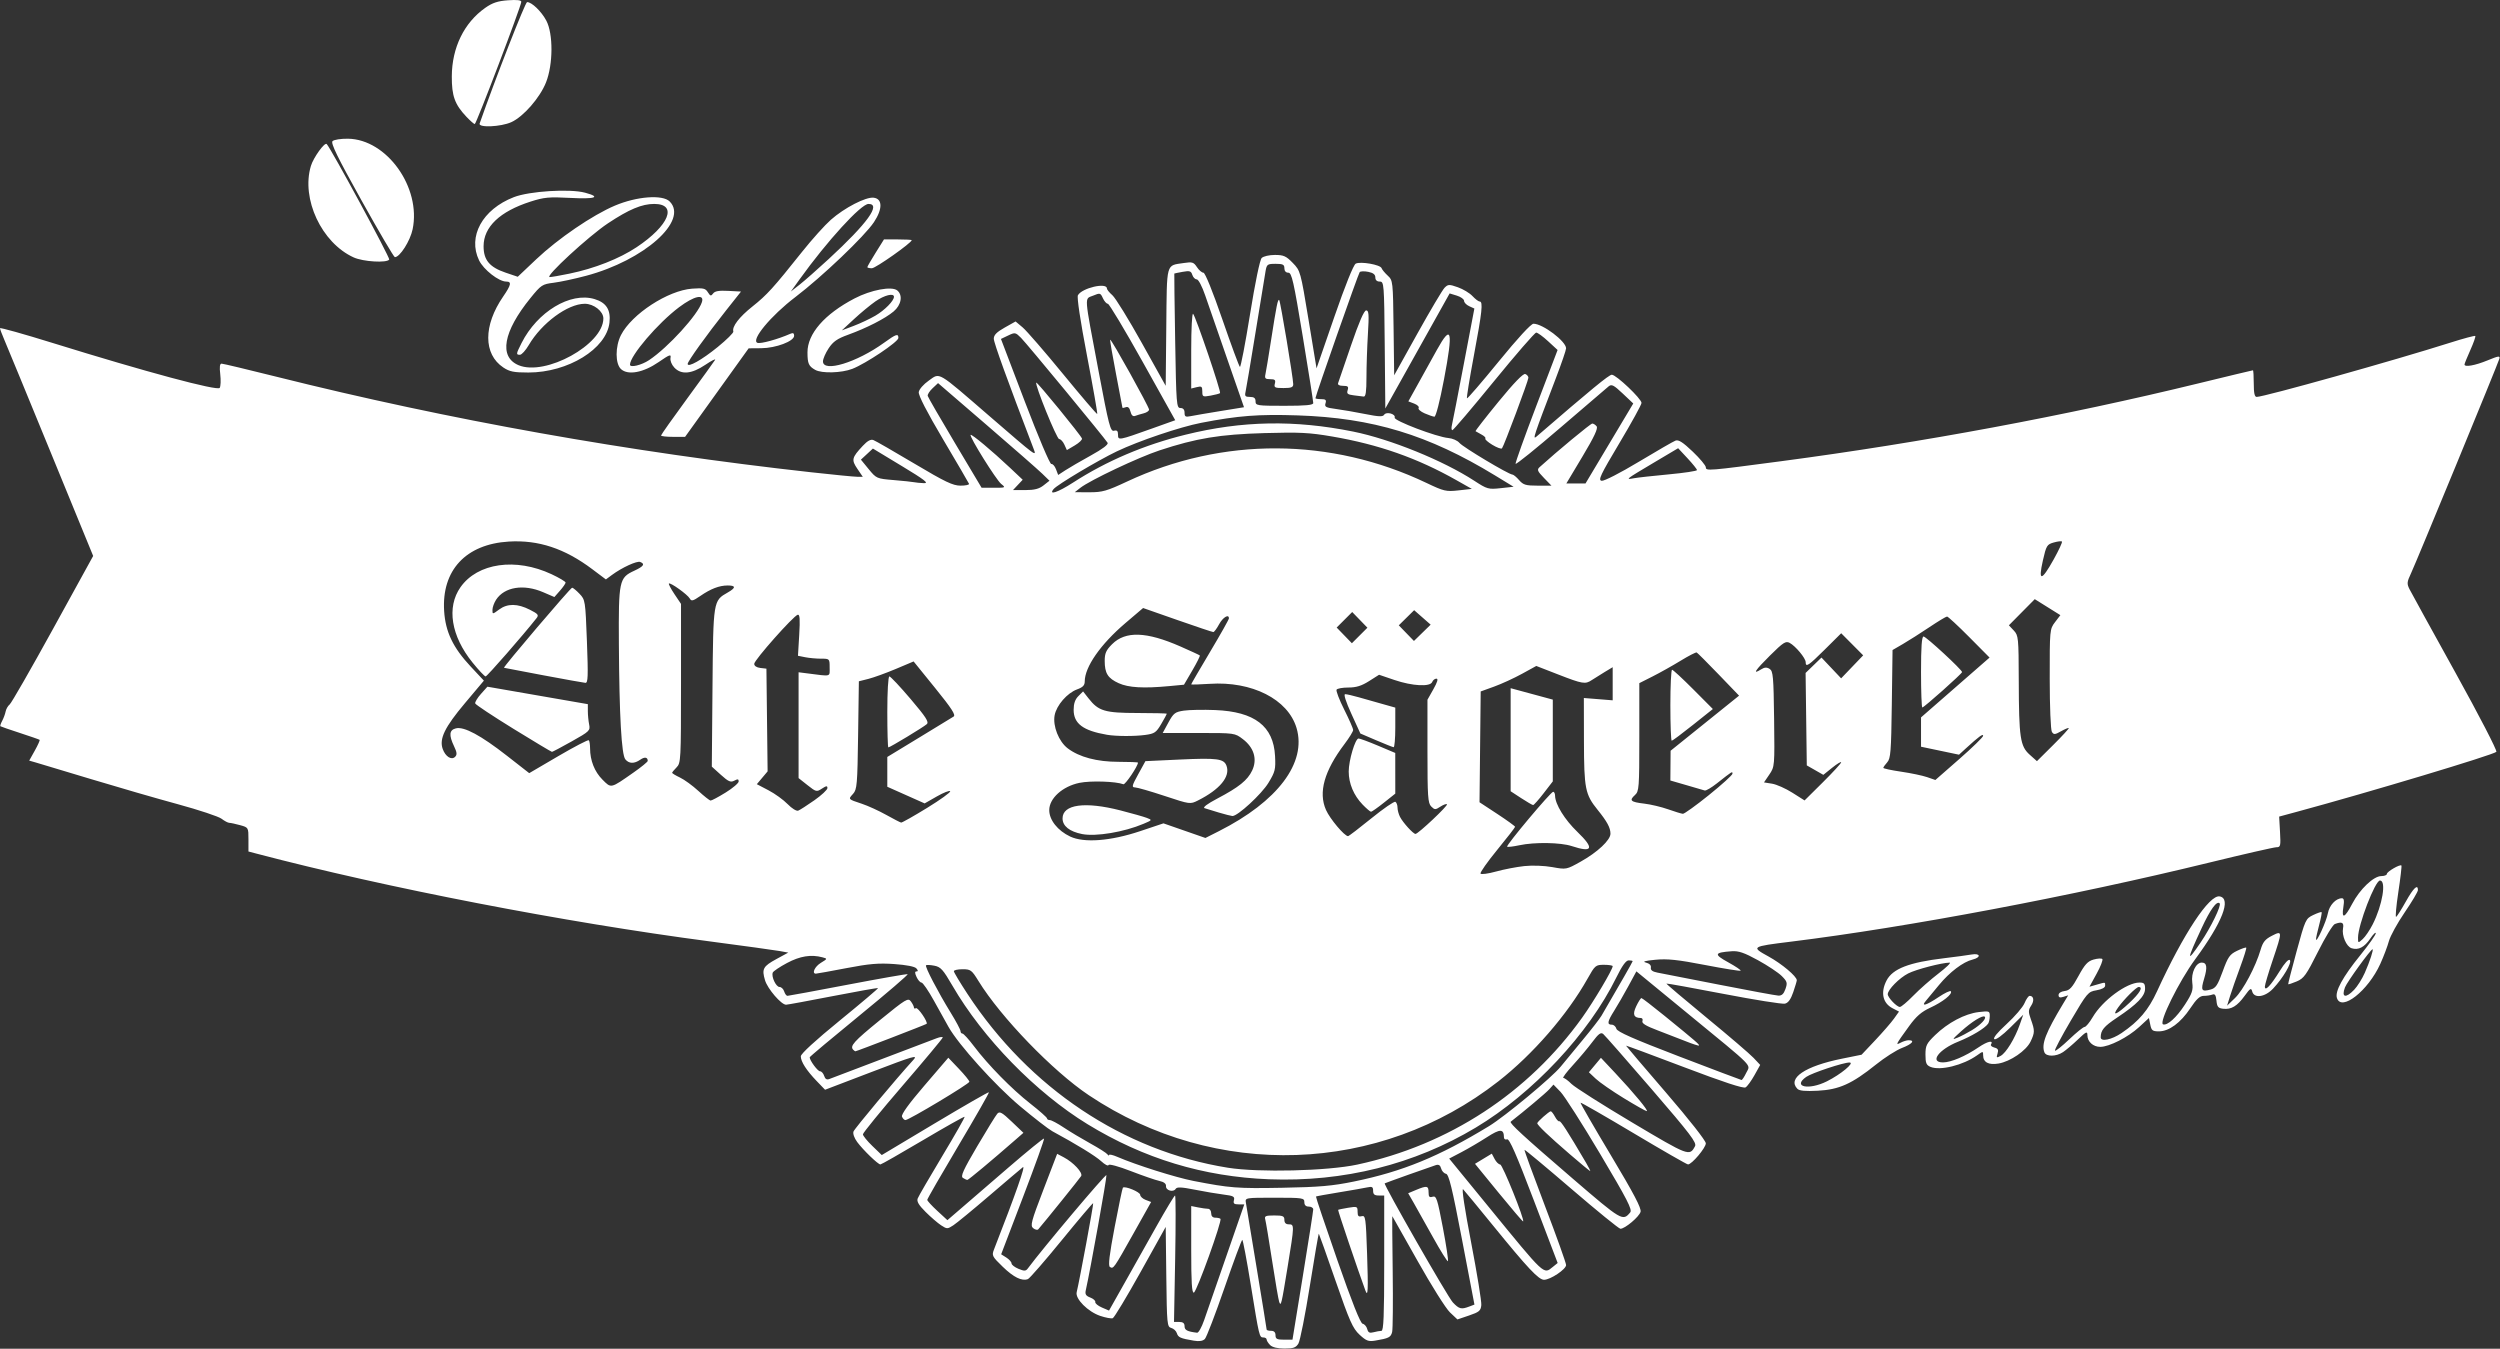 <?xml version="1.0" encoding="UTF-8" standalone="no"?><!DOCTYPE svg PUBLIC "-//W3C//DTD SVG 1.1//EN" "http://www.w3.org/Graphics/SVG/1.1/DTD/svg11.dtd"><svg width="100%" height="100%" viewBox="0 0 4508 2432" version="1.1" xmlns="http://www.w3.org/2000/svg" xmlns:xlink="http://www.w3.org/1999/xlink" xml:space="preserve" xmlns:serif="http://www.serif.com/" style="fill-rule:evenodd;clip-rule:evenodd;stroke-linejoin:round;stroke-miterlimit:2;"><rect x="0" y="0" width="4508" height="2432" fill="#333333" stroke="none"/><path id="path21" d="M2290.29,2425.44c-3.457,-3.458 -6.286,-7.958 -6.286,-10c0,-2.043 -2.578,-3.715 -5.73,-3.715c-7.466,0 -7.546,-0.334 -22.892,-95c-7.222,-44.55 -14.111,-81 -15.309,-81c-1.199,0 -15.655,38.977 -32.124,86.616c-16.47,47.639 -32.372,89.087 -35.338,92.108c-3.646,3.713 -10.124,4.696 -20,3.034c-24.072,-4.048 -28.09,-5.829 -30.535,-13.531c-1.285,-4.049 -5.843,-8.28 -10.128,-9.4c-7.39,-1.933 -7.847,-6.682 -8.867,-92.101l-1.077,-90.063l-45.343,81.373c-24.939,44.755 -47.505,82.201 -50.147,83.215c-2.641,1.013 -12.829,-0.871 -22.639,-4.186c-22.183,-7.499 -45.286,-30.726 -42.425,-42.653c5.467,-22.786 30.803,-159.497 29.753,-160.546c-0.663,-0.663 -26.16,29.382 -56.659,66.765c-30.5,37.385 -57.953,68.93 -61.006,70.102c-10.851,4.163 -25.674,-3.115 -45.535,-22.358c-18.953,-18.365 -19.87,-20.176 -15.671,-30.941c39.339,-100.844 57.543,-152.699 52.125,-148.478c-3.549,2.764 -30.753,25.863 -60.453,51.331c-29.7,25.468 -58.95,49.529 -65,53.469c-10.574,6.887 -11.426,6.886 -22,-0.016c-6.05,-3.949 -18.648,-14.813 -27.997,-24.141c-12.491,-12.464 -16.26,-18.9 -14.217,-24.279c1.53,-4.025 21.51,-38.487 44.401,-76.582c22.891,-38.094 40.976,-69.907 40.189,-70.694c-0.788,-0.788 -34.611,18.231 -75.163,42.263c-40.553,24.031 -75.062,43.693 -76.688,43.693c-4.286,0 -31.205,-26.012 -41.851,-40.442c-5.291,-7.172 -8.08,-15.126 -6.647,-18.957c2.104,-5.625 78.044,-96.467 108.028,-129.227c8.686,-9.49 0.689,-7.175 -74.8,21.653l-84.525,32.279l-15.064,-15.653c-18.506,-19.231 -28.666,-35.047 -28.666,-44.625c0,-4.556 26.138,-28.573 70.254,-64.554c38.64,-31.515 69.69,-57.828 69,-58.473c-0.689,-0.646 -37.254,5.827 -81.254,14.385c-44,8.557 -82.07,15.571 -84.6,15.587c-8.605,0.045 -33.266,-28.599 -37.885,-44.014c-6.17,-20.594 -3.672,-25.201 20.913,-38.557l20.988,-11.402l-15.708,-2.857c-8.639,-1.572 -65.208,-9.375 -125.708,-17.341c-263.165,-34.649 -582.13,-96.398 -817,-158.164l-15,-3.945l-0,-21.658c-0,-21.62 -0.032,-21.665 -15,-25.823c-8.25,-2.292 -17.007,-4.176 -19.461,-4.189c-2.453,-0.012 -8.753,-3.327 -14,-7.367c-5.246,-4.04 -40.782,-15.855 -78.967,-26.256c-38.186,-10.401 -108.386,-30.701 -156,-45.11c-47.615,-14.41 -92.271,-27.838 -99.237,-29.84l-12.665,-3.64l10.123,-18.113c5.568,-9.962 9.467,-18.674 8.665,-19.36c-0.801,-0.686 -16.758,-6.237 -35.458,-12.336c-18.7,-6.099 -34.596,-11.589 -35.324,-12.201c-0.729,-0.613 0.748,-4.985 3.28,-9.716c2.532,-4.731 5.314,-12.29 6.182,-16.798c0.867,-4.507 4.155,-10.24 7.305,-12.74c3.15,-2.5 38.314,-63.773 78.143,-136.164l72.416,-131.618l-76.421,-186.382c-42.031,-102.509 -79.832,-194.26 -84.001,-203.889c-4.169,-9.63 -7.58,-18.8 -7.58,-20.379c0,-1.579 42.75,10.399 95,26.617c168.262,52.226 297.479,86.968 301.181,80.977c1.791,-2.898 2.233,-13.918 0.981,-24.488c-1.575,-13.305 -0.836,-19.219 2.405,-19.219c2.574,0 47.374,10.685 99.557,23.743c310.309,77.655 635.08,135.665 963.827,172.159c40.122,4.454 77.418,8.098 82.879,8.098l9.93,0l-9.792,-14.428c-10.978,-16.177 -10.052,-20.071 9.836,-41.361c8.51,-9.111 14.321,-12.254 19.2,-10.388c3.848,1.473 37.053,20.564 73.789,42.427c55.714,33.157 69.536,39.75 83.334,39.75c9.097,0 15.94,-1.512 15.207,-3.359c-0.733,-1.848 -21.716,-37.79 -46.628,-79.871c-29.429,-49.709 -44.842,-79.651 -44,-85.474c0.734,-5.086 8.551,-14.052 18.075,-20.733c20.787,-14.58 13.412,-18.91 110.126,64.654c85.447,73.829 84.582,73.192 78.771,58.012c-47.262,-123.469 -71.677,-190.996 -71.673,-198.242c0.003,-6.596 5.23,-11.922 19.651,-20.022l19.648,-11.035l12.734,10.715c7.004,5.894 39.818,43.752 72.92,84.131c33.102,40.378 60.819,72.782 61.593,72.008c0.774,-0.774 -7.503,-47.92 -18.394,-104.769c-12.194,-63.655 -18.506,-105.674 -16.43,-109.383c7.356,-13.145 52.274,-23.575 52.274,-12.139c-0,1.958 4.454,7.433 9.897,12.166c5.444,4.733 29.294,43.411 53,85.951l43.103,77.345l1.066,-105.872c1.192,-118.526 -1.003,-110.553 31.823,-115.564c15.046,-2.296 17.605,-1.484 23.46,7.452c3.614,5.516 8.867,10.029 11.673,10.029c3.055,0 16.745,33.759 34.114,84.118c15.956,46.265 30.216,84.864 31.69,85.774c1.472,0.91 9.667,-41.666 18.208,-94.614c9.262,-57.415 17.751,-98.491 21.034,-101.774c3.069,-3.069 13.605,-5.504 23.814,-5.504c15.755,0 20.256,2.003 32.247,14.35c13.809,14.219 14.068,15.152 28.404,102.248l14.467,87.897l32,-92.585c19.612,-56.74 34.57,-93.982 38.638,-96.194c8.295,-4.511 44.54,1.818 46.65,8.146c0.837,2.51 5.802,8.534 11.034,13.386c9.373,8.691 9.53,10.081 10.596,94.29l1.083,85.469l42,-75.465c23.1,-41.505 45.091,-78.572 48.869,-82.372c6.304,-6.34 8.275,-6.413 24,-0.882c9.422,3.313 21.253,10.454 26.292,15.868c5.04,5.415 10.89,9.844 13.001,9.844c6.402,0 4.465,18.127 -10.384,97.179c-7.822,41.642 -13.463,76.47 -12.536,77.397c0.927,0.927 26.676,-28.953 57.221,-66.399c34.295,-42.043 58.29,-68.101 62.735,-68.13c16.595,-0.106 58.813,31.745 58.793,44.357c-0.004,3.078 -8.263,27.196 -18.351,53.596c-40.726,106.578 -42.525,112.02 -34.832,105.378c98.601,-85.134 130.561,-111.378 135.632,-111.378c7.861,0 53.56,43.377 53.56,50.839c-0,3.091 -17.924,35.667 -39.831,72.391c-34.5,57.833 -38.788,66.941 -32.036,68.044c4.425,0.722 33.326,-14.076 66.831,-34.221c32.47,-19.521 62.323,-36.741 66.341,-38.265c5.45,-2.067 13.324,2.969 31,19.829c13.032,12.431 23.695,25.204 23.695,28.385c-0,6.747 4.2,6.404 136.219,-11.116c255.003,-33.84 512.365,-81.835 751.289,-140.105c53.629,-13.079 98.179,-23.781 99,-23.781c0.821,0 1.492,10.8 1.492,24c-0,17.1 1.504,24 5.231,24c13.452,0 248.521,-65.852 348.633,-97.665c24.126,-7.667 44.638,-13.166 45.584,-12.22c0.945,0.945 -3.044,12.331 -8.865,25.302c-5.821,12.971 -10.583,24.708 -10.583,26.083c-0,5.267 18.942,1.923 41.391,-7.307c20.211,-8.31 23.129,-8.705 21.46,-2.905c-2.817,9.791 -149.459,365.839 -159.275,386.722c-7.454,15.857 -7.731,18.839 -2.676,28.838c3.1,6.134 40.374,73.855 82.829,150.492c42.561,76.826 75.64,140.825 73.732,142.651c-5.971,5.715 -228.356,72.562 -359.57,108.084l-32.109,8.692l1.56,27.617c1.434,25.364 0.916,27.616 -6.343,27.616c-4.347,0 -59,12.492 -121.451,27.759c-247.954,60.618 -542.648,116.326 -753.548,142.45c-72.481,8.978 -72.909,9.259 -40.903,26.852c23.855,13.112 50.903,35.865 50.903,42.82c-0,1.481 -2.872,11.124 -6.383,21.426c-4.409,12.94 -9.048,19.362 -15,20.768c-4.739,1.119 -54.517,-6.802 -110.617,-17.603c-56.1,-10.801 -102.493,-19.183 -103.096,-18.627c-0.603,0.557 31.798,28.055 72,61.107c40.203,33.052 78.496,65.833 85.096,72.847l12,12.751l-10.304,18.481c-5.667,10.164 -12.867,20.074 -16,22.022c-3.866,2.404 -39.425,-9.266 -110.696,-36.329c-57.75,-21.929 -105,-39.445 -105,-38.924c-0,0.52 32.4,38.56 72,84.533c42.015,48.776 71.985,86.934 71.965,91.626c-0.032,8.103 -25.324,38.041 -32.133,38.041c-2.015,0 -46.157,-25.345 -98.092,-56.323c-51.935,-30.977 -94.997,-55.727 -95.693,-55c-0.695,0.727 23.907,43.361 54.673,94.74c41.444,69.212 55.327,95.64 53.581,102c-2.463,8.971 -28.134,30.583 -36.327,30.583c-2.606,0 -42.322,-32.295 -88.257,-71.766c-45.935,-39.471 -84.061,-71.224 -84.724,-70.561c-0.662,0.664 15.942,46.212 36.901,101.221c20.958,55.008 38.106,102.937 38.106,106.51c-0,7.647 -28.329,26.596 -39.76,26.596c-9.761,0 -29.324,-20.809 -92.131,-98c-26.851,-33 -51.056,-62.332 -53.789,-65.182c-2.987,-3.114 2.784,35.196 14.459,96c10.687,55.65 18.933,106.422 18.325,112.826c-0.964,10.163 -3.773,12.548 -22.085,18.75l-20.98,7.106l-13.493,-12.75c-7.42,-7.012 -33.682,-48.75 -58.358,-92.75c-24.676,-44 -45.163,-80.303 -45.527,-80.673c-0.363,-0.37 -0.075,44.397 0.652,99.483c0.722,55.085 0.267,104.318 -1.01,109.406c-2.386,9.508 -6.054,11.368 -30.49,15.464c-12.173,2.04 -16.186,0.527 -28.264,-10.651c-12.213,-11.304 -17.934,-24.151 -43.206,-97.029c-16.021,-46.2 -29.609,-84.507 -30.196,-85.126c-0.586,-0.62 -7.88,41.681 -16.208,94c-8.329,52.319 -17.613,99.176 -20.633,104.126c-4.493,7.364 -9.057,9 -25.113,9c-12.505,0 -21.902,-2.28 -25.908,-6.286l-0.001,-0Zm59.042,-124.715c10.302,-63.25 18.718,-117.25 18.702,-120c-0.016,-2.75 -3.63,-5 -8.03,-5c-5.333,0 -8,-2.666 -8,-8c0,-7.601 -2.666,-8 -53.445,-8c-53.195,0 -53.438,0.046 -51.969,9c0.812,4.95 9.562,57.931 19.445,117.736c9.883,59.804 17.969,109.754 17.969,111c0,1.246 3.6,2.264 8,2.264c5.334,0 8,2.667 8,8c0,6.606 2.667,8 15.299,8l15.298,0l18.731,-115Zm-42.667,47c-1.249,-3.3 -6.978,-36.6 -12.731,-74c-5.753,-37.4 -11.362,-71.15 -12.464,-75c-1.7,-5.937 0.768,-7 16.265,-7c15.603,0 18.269,1.167 18.269,8c0,5.334 2.667,8 8,8c10.186,0 10.157,1.039 -2.079,76.139c-11.247,69.033 -12.043,72.362 -15.26,63.861Zm-135.429,33c4.382,-12.65 22.482,-64.85 40.224,-116l32.256,-93l-10.322,0c-8.148,0 -9.907,-1.59 -8.348,-7.55c1.689,-6.46 -0.986,-7.919 -18.534,-10.107c-11.279,-1.406 -34.698,-5.377 -52.042,-8.822c-24.115,-4.791 -32.226,-5.144 -34.479,-1.5c-4.232,6.849 -18.084,2.913 -17.466,-4.962c0.343,-4.377 -3.741,-7.555 -12,-9.338c-6.886,-1.488 -29.996,-9.458 -51.354,-17.712c-22.436,-8.672 -39.412,-13.272 -40.205,-10.895c-0.754,2.263 -6.679,-0.801 -13.166,-6.809c-10.202,-9.446 -45.242,-30.956 -88.195,-54.138c-6.819,-3.681 -32.956,-23.922 -58.082,-44.98c-44.815,-37.561 -110.959,-110.867 -129.108,-143.091c-4.626,-8.213 -16.511,-29.569 -26.411,-47.458c-9.9,-17.889 -19.961,-32.551 -22.358,-32.582c-2.396,-0.032 -6.408,-4.556 -8.914,-10.056c-3.274,-7.186 -3.317,-10 -0.153,-10c3.167,-0 3.145,-1.517 -0.075,-5.401c-2.799,-3.372 -17.731,-6.341 -39.757,-7.904c-28.506,-2.024 -45.168,-0.603 -86.838,7.4c-28.36,5.448 -52.99,9.905 -54.733,9.905c-7.915,-0 -1.977,-12.843 9.034,-19.539c12.009,-7.304 12.057,-7.461 3,-9.887c-20.67,-5.536 -40.436,-2.386 -64.07,10.21c-13.193,7.032 -24.768,14.822 -25.724,17.311c-2.829,7.374 5.913,25.905 12.222,25.905c3.206,-0 6.972,3.6 8.368,8c1.397,4.4 4.044,8 5.883,8c1.839,-0 50.667,-9.034 108.507,-20.075c57.84,-11.041 106.55,-19.591 108.245,-19c1.695,0.591 -37.355,34.121 -86.777,74.51c-49.422,40.39 -89.858,74.312 -89.858,75.383c0,5.66 14.414,25.182 18.593,25.182c2.678,-0 6.052,3.73 7.499,8.289c1.81,5.701 4.704,7.481 9.27,5.701c3.651,-1.424 46.238,-17.604 94.638,-35.957c48.4,-18.353 92.95,-35.274 99,-37.602c6.05,-2.328 10.963,-2.928 10.917,-1.332c-0.045,1.596 -32.446,40.471 -72,86.391c-39.554,45.919 -71.917,85.595 -71.917,88.167c0,2.573 7.65,12.048 17,21.057l17,16.379l95.87,-57.344c52.728,-31.539 96.522,-56.691 97.319,-55.893c0.799,0.798 -23.893,44.074 -54.869,96.171c-30.976,52.096 -56.32,96.123 -56.32,97.837c0,1.715 8.179,10.656 18.176,19.87l18.175,16.754l22.825,-19.651c12.553,-10.808 51.387,-44.306 86.296,-74.439c34.91,-30.133 64.238,-54.022 65.174,-53.086c0.935,0.936 -16.082,48.274 -37.818,105.195l-39.519,103.493l9.346,5.926c5.14,3.26 9.345,7.992 9.345,10.515c0,2.524 5.642,6.925 12.537,9.781c10.685,4.426 13.195,4.3 17,-0.854c25.894,-35.08 140.539,-171.14 141.578,-168.023c1.089,3.266 -28.888,170.352 -37.267,207.719c-1.566,6.987 0.288,9.946 8.089,12.912c5.567,2.117 9.659,5.778 9.093,8.136c-0.566,2.358 4.775,6.792 11.87,9.853l12.9,5.565l27.471,-48.765c15.109,-26.821 41.379,-73.515 58.377,-103.765c16.998,-30.25 31.946,-55 33.217,-55c1.271,0 1.363,51.3 0.205,114l-2.104,114l9.517,0c6.736,0 9.517,2.257 9.517,7.722c0,7.044 5.061,9.668 22.633,11.734c2.548,0.299 8.218,-9.806 12.599,-22.456l-0.002,0Zm-23.232,-127.166l0,-78.834l12.5,2.5c6.875,1.375 14.975,2.5 18,2.5c3.025,0 5.5,3.6 5.5,8c0,5.091 2.667,8 7.334,8c4.033,0 8.259,0.926 9.39,2.057c3.38,3.38 -42.684,131.264 -47.909,133.005c-3.644,1.216 -4.815,-17.556 -4.815,-77.228Zm-146.641,31c-3.319,-2.056 -0.958,-21.828 8.607,-72.074c7.25,-38.082 13.915,-69.973 14.811,-70.87c3.586,-3.586 31.223,7.815 31.223,12.88c0,2.986 4.436,7.115 9.858,9.176l9.857,3.748l-32.042,57.137c-35.712,63.684 -35.912,63.968 -42.314,60.003Zm-138.191,-69.819c-5.744,-4.499 -3.857,-11.657 18.346,-69.582l24.748,-64.567l11.784,6.174c17.5,9.169 34.995,28 31.51,33.916c-2.318,3.934 -65.09,81.864 -77.376,96.059c-1.435,1.659 -5.491,0.759 -9.012,-2Zm-126.836,-90.725c-4.548,-2.879 0.531,-14.135 25.686,-56.939c17.246,-29.343 33.615,-55.854 36.375,-58.914c4.201,-4.655 8.453,-2.29 26.038,14.486l21.018,20.05l-13.724,11.986c-44.328,38.714 -85.442,73.033 -87.43,72.98c-1.262,-0.032 -4.845,-1.676 -7.963,-3.649Zm-109.849,-110.474c-1.57,-4.092 12.154,-23.108 40.572,-56.215l42.945,-50.031l19,19.918c10.45,10.954 19,21.468 19,23.362c0,3.747 -109.075,69.15 -115.323,69.15c-2.102,0 -4.889,-2.783 -6.194,-6.184Zm-87.816,-120.482c-6.742,-6.742 0.652,-14.998 47.9,-53.48c47.234,-38.47 50.925,-40.695 56,-33.755c2.989,4.087 5.433,8.993 5.433,10.902c0,1.909 1.624,2.468 3.609,1.241c3.478,-2.15 22.21,25.272 19.271,28.212c-1.388,1.388 -126.259,49.546 -128.469,49.546c-0.593,0 -2.277,-1.2 -3.744,-2.667l-0,0.001Zm952.333,506.721c3.89,-0.045 5,-27.151 5,-122.055l0,-122l-10,0c-7.517,0 -10,-2.102 -10,-8.466c0,-7.146 -1.715,-8.096 -11,-6.088c-6.05,1.307 -29,5.323 -51,8.922c-22,3.6 -40.478,6.967 -41.062,7.484c-0.585,0.517 16.737,52.062 38.491,114.544c26.487,76.072 41.569,114.005 45.652,114.818c3.354,0.669 7.077,4.956 8.273,9.529c1.681,6.431 4.266,7.754 11.41,5.84c5.08,-1.36 11.486,-2.498 14.236,-2.528Zm-28.856,-72.482c-13.813,-37.64 -50.084,-144.936 -49.247,-145.679c0.606,-0.538 8.753,-2.244 18.103,-3.788c16.207,-2.678 17,-2.344 17,7.168c0,7.729 1.664,9.542 7.38,8.047c6.9,-1.804 7.533,2.581 9.723,67.319c2.232,65.971 1.636,79.454 -2.959,66.933Zm186.947,28.773l9.612,-3.654l-22.417,-117.304c-17.927,-93.809 -23.724,-117.555 -28.941,-118.56c-3.588,-0.691 -7.502,-4.998 -8.698,-9.57c-1.516,-5.799 -4.363,-7.641 -9.41,-6.089c-8.884,2.732 -90.818,31.975 -92.311,32.947c-2.64,1.718 113.689,205.041 122.833,214.692c11.303,11.928 15.171,12.922 29.332,7.538Zm-65.203,-125.142c-13.771,-24.862 -29.459,-52.87 -34.864,-62.24l-9.826,-17.036l14.272,-5.964c19.519,-8.156 22.53,-7.58 22.53,4.306c0,8.156 1.517,9.788 7.37,7.93c6.615,-2.099 8.503,3.623 18.454,55.944c6.096,32.055 10.188,59.178 9.093,60.273c-1.094,1.094 -13.258,-18.351 -27.029,-43.213Zm216.054,53.648l8.828,-7.148l-42.829,-112.556c-31.798,-83.568 -44.259,-112.007 -48.384,-110.424c-3.056,1.173 -5.584,-0.31 -5.618,-3.296c-0.18,-15.909 -6.728,-16.036 -30.625,-0.591c-13.12,8.48 -33.823,20.637 -46.006,27.016l-22.152,11.598l72.163,88.275c101.43,124.076 97.837,120.718 114.623,107.126l0,-0Zm-97.378,-133.459l-42.861,-52.517l15.149,-9.161l15.148,-9.162l5.128,9.724c2.82,5.348 7.32,9.743 10,9.766c4.209,0.032 44.391,99.772 41.402,102.761c-0.608,0.608 -20.393,-22.527 -43.966,-51.411Zm237.035,35.091c4.094,-4.933 -5.161,-22.944 -54.025,-105.134c-32.431,-54.549 -64.679,-105.062 -71.661,-112.252l-12.696,-13.072l-7.608,8.487c-5.762,6.427 -45.128,39.526 -69.409,58.358c-3.099,2.404 22.986,26.379 111.671,102.639c88.565,76.156 90.288,77.169 103.728,60.974Zm-109.599,-105.518c-37.29,-32.107 -58,-51.867 -58,-55.339c0,-2.566 21.232,-21.332 24.324,-21.5c1.279,-0.076 4.7,4.312 7.603,9.737c2.904,5.425 6.447,9.141 7.874,8.259c2.267,-1.401 14.87,18.187 48.177,74.877c4.847,8.25 8.185,14.992 7.418,14.981c-0.768,-0.012 -17.596,-13.968 -37.396,-31.015Zm-388,49.704c87.137,-17.902 152.588,-44.766 242.901,-99.699c28.715,-17.467 113.842,-88.134 129.422,-107.439c6.423,-7.958 24.277,-29.613 39.677,-48.123c15.4,-18.509 30.595,-38.098 33.767,-43.531c33.616,-57.588 56.233,-97.157 56.233,-98.383c0,-0.822 -3.205,-1.495 -7.122,-1.495c-4.908,0 -11.861,9.642 -22.355,31c-49.798,101.35 -150.453,208.803 -253.404,270.52c-110.887,66.474 -238.638,98.417 -372.763,93.208c-118.215,-4.591 -225.964,-37.282 -327.286,-99.297c-93.199,-57.045 -188.732,-154.993 -243.73,-249.895c-16.744,-28.892 -21.109,-33.714 -32.526,-35.933c-7.253,-1.411 -14.013,-1.737 -15.022,-0.727c-2.316,2.315 21.622,48.249 44.646,85.669c9.659,15.699 17.562,30.549 17.562,32.999c0,2.451 1.584,4.456 3.52,4.456c1.935,0 11.2,10.173 20.587,22.607c25.831,34.212 68.293,77.471 101.834,103.743c16.533,12.95 30.059,24.919 30.059,26.598c0,1.679 2.274,3.052 5.054,3.052c2.779,0 14.029,6.001 25,13.335c10.97,7.333 32.546,20.277 47.946,28.764c15.4,8.487 29.323,17.337 30.939,19.666c1.617,2.33 2.966,2.861 3,1.182c0.032,-1.679 6.811,-0.121 15.061,3.455c33.088,14.356 104.926,37.055 137,43.289c66.187,12.864 78.841,13.841 160,12.349c67.348,-1.239 90.577,-3.27 130,-11.369l0,-0.001Zm5.755,-30.476c164.676,-35.448 307.996,-129.128 405.122,-264.804c20.921,-29.225 55.123,-86.856 55.123,-92.882c0,-1.379 -7.045,-2.508 -15.655,-2.508c-15.042,0 -16.207,0.981 -29.684,25c-36.445,64.948 -98.57,136.49 -160.661,185.016c-214.97,168.004 -509.704,178.103 -738.421,25.302c-64.992,-43.419 -158.948,-140.666 -199.357,-206.339c-12.018,-19.533 -13.987,-20.979 -28.565,-20.979c-8.611,0 -15.657,1.603 -15.657,3.562c0,1.96 11.058,20.41 24.573,41c111.532,169.928 281.027,283.061 469.427,313.331c55.658,8.943 179.794,5.916 233.755,-5.699Zm608.695,-33.033c3.41,-6.373 -8.296,-21.777 -78.057,-102.706c-45.139,-52.364 -84.504,-97.227 -87.478,-99.696c-4.255,-3.531 -8.417,-0.466 -19.515,14.376c-7.759,10.376 -23.579,29.215 -35.155,41.865c-11.576,12.65 -19.312,23 -17.191,23c2.12,0 8.76,4.904 14.753,10.898c5.994,5.994 55.289,37.302 109.546,69.575c102.041,60.696 103.221,61.141 113.097,42.688Zm-128.45,-86.652c-20.9,-12.784 -43.611,-28.528 -50.47,-34.986l-12.47,-11.742l10.867,-13.016l10.867,-13.017l25.603,27.251c33.946,36.13 61.161,69.031 56.976,68.878c-1.855,-0.061 -20.473,-10.584 -41.373,-23.368Zm220.809,-45.7c7.631,-16.002 17.713,-5.797 -106.438,-107.732l-91.629,-75.233l-14.716,27.12c-8.093,14.916 -19.51,34.715 -25.371,43.998c-12.267,19.434 -13.225,25.038 -4.28,25.038c3.506,0 7.236,3.295 8.289,7.321c1.416,5.415 30.733,18.359 112.625,49.726c60.891,23.323 111.728,42.529 112.971,42.679c1.242,0.152 5.089,-5.662 8.549,-12.917Zm-108.809,-56.839c-12.099,-4.858 -35.165,-13.79 -51.256,-19.849c-20.672,-7.784 -28.631,-12.645 -27.125,-16.568c1.171,-3.054 -0.061,-5.58 -2.744,-5.614c-13.039,-0.165 -15.483,-6.392 -8.365,-21.318c3.835,-8.041 8.033,-14.621 9.329,-14.621c1.296,0 20.261,14.575 42.144,32.389c56.581,46.061 63.207,51.788 61.52,53.177c-0.826,0.68 -11.403,-2.738 -23.503,-7.596Zm179.534,-94.352c3.872,-11.107 3.183,-13.517 -6.697,-23.397c-6.058,-6.057 -25.278,-18.842 -42.711,-28.41c-24.944,-13.69 -35.064,-17.153 -47.506,-16.255c-31.652,2.286 -32.667,5.472 -6.352,19.939c13.334,7.33 23.436,14.136 22.448,15.123c-0.987,0.987 -29.876,-3.633 -64.197,-10.266c-49.508,-9.569 -67.994,-11.524 -89.461,-9.463c-19.093,1.834 -24.114,3.342 -17.058,5.121c6.319,1.593 9.585,4.925 8.872,9.051c-0.789,4.565 2.82,7.289 12,9.058c7.221,1.39 57.228,11.172 111.128,21.736c53.9,10.564 101.874,19.419 106.609,19.677c6.229,0.338 9.802,-2.955 12.925,-11.914Zm-470.916,-221.617c14.614,-1.564 36.085,-0.777 50.61,1.858c25.152,4.562 25.304,4.533 51.141,-9.917c30.333,-16.962 53.631,-38.831 53.631,-50.338c0,-10.679 -5.98,-21.798 -23.147,-43.032c-22.464,-27.786 -24.482,-37.936 -24.677,-124.119l-0.175,-77.548l26,2.087l26,2.087l-0,-59.731l-15,9.044c-8.25,4.974 -18.551,11.421 -22.89,14.326c-11.505,7.702 -16.441,6.87 -60.198,-10.157l-39.678,-15.439l-25.845,14.206c-14.214,7.814 -36.767,18.16 -50.117,22.993l-24.272,8.787l-1.068,99.897l-1.067,99.898l32.068,21.053c17.637,11.579 32.067,22.037 32.067,23.239c0,1.202 -14.494,19.896 -32.208,41.54c-17.715,21.645 -31.252,40.903 -30.082,42.795c1.17,1.893 13.691,0.235 27.826,-3.685c14.135,-3.919 37.121,-8.349 51.082,-9.844l-0.001,0Zm85.382,-36.113c-19.918,-6.564 -66.96,-7.313 -94.079,-1.496c-11.26,2.414 -21.272,3.591 -22.249,2.613c-2.341,-2.34 78.708,-99.004 83.011,-99.004c1.824,-0 3.357,3.15 3.405,7c0.195,15.497 17.226,43.143 40.232,65.308c31.195,30.054 27.916,38.181 -10.32,25.58l0,-0.001Zm-91,-86.408l-19,-12.426l0,-185.826l38,10.297l38,10.298l0,147.438l-16.486,21.37c-9.068,11.753 -17.618,21.348 -19,21.322c-1.382,-0.032 -11.064,-5.639 -21.514,-12.473Zm-687.025,59.517l41.975,-14.056l37.831,13.18l37.831,13.181l24.12,-12.176c106.162,-53.59 158.805,-123.459 140.207,-186.085c-15.403,-51.865 -80.352,-84.833 -156.939,-79.659c-18.15,1.226 -33,1.603 -33,0.837c0,-0.765 15.3,-27.068 34,-58.452c18.7,-31.382 34,-58.569 34,-60.413c0,-8.524 -10.934,-1.955 -17.72,10.646c-4.147,7.7 -8.839,14 -10.428,14c-1.588,0 -30.725,-9.754 -64.749,-21.676l-61.86,-21.676l-31.914,27.177c-44.778,38.131 -73.329,79.109 -73.329,105.243c0,6.991 -3.436,10.568 -13.726,14.289c-17.854,6.456 -37.175,28.719 -40.554,46.73c-3.628,19.339 7.498,47.404 23.638,59.623c20.911,15.833 52.729,24.263 91.637,24.277c19.248,0.008 34.998,0.649 35,1.424c0.016,6.229 -22.939,40.291 -26.298,39.013c-13.781,-5.243 -59.19,-6.68 -79.283,-2.509c-30.469,6.325 -54.414,27.958 -54.414,49.16c0,17.827 15.245,37.038 37.835,47.678c25.049,11.798 72.809,8.105 126.14,-9.755l0,-0.001Zm-104.63,5.271c-22.837,-4.514 -35.345,-14.513 -35.345,-28.257c0,-25.273 40.408,-30.833 104.488,-14.377c20.632,5.298 42.012,11.37 47.512,13.492c9.909,3.825 9.854,3.922 -6,10.646c-35.132,14.902 -85.904,23.389 -110.655,18.496Zm246.655,-38.737c-11,-3.251 -22.69,-6.839 -25.979,-7.972c-3.714,-1.279 4.958,-7.815 22.891,-17.252c39.066,-20.556 54.651,-33.09 62.986,-50.656c9.594,-20.218 3.374,-41.23 -16.74,-56.546c-14.558,-11.086 -14.694,-11.105 -79.578,-11.105l-64.995,0l10.255,-18.837c9.229,-16.952 12.006,-19.099 27.766,-21.463c9.631,-1.443 35.095,-1.919 56.586,-1.056c71.166,2.858 105.184,28.979 107.981,82.914c1.25,24.112 0.201,28.368 -11.901,48.299c-12.491,20.572 -55.867,60.475 -65.073,59.864c-2.309,-0.152 -13.199,-2.939 -24.199,-6.19l0,0Zm-98,-30.02c-25.3,-8.387 -49.271,-15.307 -53.27,-15.38c-6.401,-0.12 -5.718,-2.956 5.71,-23.743l12.981,-23.612l61.118,-2.864c68.299,-3.201 80.348,-1.617 85.085,11.187c7.221,19.52 -11.933,42.763 -51.624,62.647c-13.914,6.97 -14.279,6.92 -60,-8.235Zm-104,-110.322c-43.073,-7.414 -60,-20.108 -60,-44.998c0,-11.177 2.634,-18.824 8.504,-24.695l8.504,-8.504l9.848,12.583c17.938,22.92 29.259,26.307 88.144,26.369c29.15,0.032 53,0.635 53,1.344c0,0.708 -4.53,9.018 -10.066,18.466c-8.987,15.334 -12.052,17.45 -28.559,19.712c-19.68,2.697 -52.867,2.565 -69.375,-0.277l0,0Zm21.323,-92.936c-19.737,-8.962 -25.323,-17.871 -25.323,-40.39c0,-13.539 2.491,-19.153 13.285,-29.947c24.132,-24.133 61.944,-22.869 123.369,4.124c18.34,8.059 34.015,15.316 34.831,16.125c0.816,0.809 -5.268,13.015 -13.521,27.124l-15.006,25.652l-26.479,2.501c-46.399,4.383 -73.466,2.842 -91.156,-5.189Zm455.539,243.635c21.747,-17.661 41.249,-31.055 43.339,-29.764c2.09,1.291 3.799,5.961 3.799,10.375c0,4.415 2.02,11.959 4.489,16.764c5.372,10.457 23.81,30.737 27.945,30.737c4.773,0 59.083,-51.15 56.768,-53.465c-1.165,-1.165 -6.52,0.765 -11.9,4.291c-9.016,5.908 -10.31,5.88 -16.542,-0.354c-5.958,-5.961 -6.76,-17.774 -6.76,-99.617l0,-92.854l10.719,-19c7.345,-13.021 9.053,-19 5.428,-19c-2.91,-0 -6.327,2.7 -7.593,6c-3.492,9.1 -35.893,7.381 -68.179,-3.619l-27.626,-9.412l-18.157,11.516c-13.432,8.518 -23.098,11.515 -37.139,11.515c-10.439,-0 -20.045,1.723 -21.347,3.829c-1.302,2.106 4.892,18.266 13.764,35.911c8.872,17.645 16.13,34.209 16.13,36.807c0,2.599 -6.988,13.982 -15.53,25.296c-36.59,48.463 -47.481,87.152 -33.458,118.855c7.149,16.161 33.34,47.302 39.783,47.302c1.391,-0 20.32,-14.451 42.067,-32.112l0,-0.001Zm-15.874,-24.888c-15.927,-16.455 -24.988,-38.038 -24.988,-59.52c0,-20.078 11.719,-59.446 17.731,-59.563c2.348,-0.046 18.204,5.804 35.235,13l30.966,13.083l0.064,73.32l-20.522,16.34c-11.287,8.987 -21.734,16.34 -23.215,16.34c-1.482,0 -8.355,-5.85 -15.275,-13l0.004,0Zm24.528,-115.868l-28.483,-12.205l-16.199,-35.463c-10.119,-22.155 -14.338,-35.464 -11.242,-35.464c2.726,0 13.833,2.539 24.682,5.642c10.85,3.102 30.076,8.553 42.726,12.111l23,6.471l0,35.888c0,19.738 -1.35,35.739 -3,35.556c-1.65,-0.182 -15.817,-5.824 -31.484,-12.536Zm-809.867,122.008c24.068,-14.773 42.854,-28.326 41.747,-30.117c-1.106,-1.791 -11.924,2.414 -24.037,9.344l-22.025,12.602l-33.667,-15.002l-33.667,-15.001l0,-53.766l57,-34.635c31.35,-19.049 59.493,-36.225 62.539,-38.169c4.276,-2.728 -3.311,-14.46 -33.286,-51.474l-38.823,-47.94l-32.162,13.564c-17.689,7.46 -39.899,15.513 -49.356,17.894l-17.194,4.329l-1.359,97.201c-1.245,88.97 -2.006,97.915 -9.001,105.64c-9.115,10.066 -9.527,9.592 15.642,17.964c11,3.659 30.8,12.693 44,20.074c13.2,7.382 25.325,13.631 26.945,13.887c1.619,0.255 22.636,-11.622 46.704,-26.395l0,-0Zm-71.649,-173.14c0,-36.825 1.581,-64 3.723,-64c2.048,0 19.25,18.284 38.228,40.63c27.785,32.717 33.487,41.559 29.277,45.403c-5.788,5.286 -66.42,41.967 -69.37,41.967c-1.022,0 -1.858,-28.8 -1.858,-64Zm1481.58,149.876c23.331,-18.769 42.42,-36.09 42.42,-38.49c0,-4.755 0.36,-4.978 -28,17.363c-9.9,7.8 -19.8,13.628 -22,12.952c-2.2,-0.676 -17.05,-5.011 -33,-9.634l-29,-8.406l0.43,-53.661l123.46,-99.328l-36.901,-38.336c-20.296,-21.085 -38.092,-38.876 -39.547,-39.536c-1.456,-0.661 -14.464,6.033 -28.909,14.874c-14.445,8.841 -37.124,21.558 -50.399,28.258l-24.134,12.183l-0,97.323c-0,91.855 -0.445,97.724 -7.906,104.477c-10.819,9.791 -7.811,12.547 16.855,15.446c11.646,1.368 31.046,5.991 43.112,10.272c12.066,4.28 24,7.914 26.519,8.075c2.519,0.16 23.669,-15.064 47,-33.832l0,-0Zm-69.58,-161.876c0,-35.2 1.388,-64 3.084,-64c1.696,0 18.937,15.928 38.314,35.395l35.231,35.395l-35.87,28.605c-19.728,15.733 -36.97,28.605 -38.314,28.605c-1.344,0 -2.445,-28.8 -2.445,-64Zm-1543.59,171.389c12.975,-9.101 23.591,-19.029 23.591,-22.06c0,-4.419 -1.967,-4.224 -9.914,0.984c-9.526,6.241 -10.545,5.996 -26,-6.244l-16.086,-12.74l0,-190.825l15,1.911c45.208,5.759 41,6.853 41,-10.665c0,-15.622 -0.12,-15.749 -15.5,-15.749c-8.525,0 -21.373,-1.175 -28.551,-2.61l-13.051,-2.611l2.244,-37.624c1.704,-28.562 1.066,-37.326 -2.647,-36.389c-7.779,1.962 -78.495,81.735 -78.495,88.548c0,3.741 4.315,6.651 11,7.42l11,1.266l1.074,92.606l1.073,92.607l-9.719,11.55l-9.719,11.551l21.018,11.004c11.56,6.053 27.094,17.274 34.521,24.936c7.504,7.742 15.961,12.987 19.037,11.807c3.044,-1.169 16.15,-9.571 29.126,-18.672l-0.002,-0.001Zm-160.012,-13.957c12.982,-8.013 23.603,-17.076 23.603,-20.141c0,-4.308 -1.791,-4.614 -7.895,-1.347c-6.581,3.523 -10.611,1.771 -24.227,-10.53l-16.333,-14.756l1.228,-142.513c1.355,-157.262 1.243,-156.564 27.545,-171.528c14.827,-8.434 14.807,-12.617 -0.06,-12.617c-15.203,0 -30.52,5.873 -49.647,19.036c-13.23,9.104 -15.869,9.726 -18.827,4.44c-4.003,-7.152 -35.125,-29.471 -37.618,-26.977c-0.928,0.928 3.605,9.566 10.072,19.196l11.76,17.509l-0,143.398c-0,138.065 -0.298,143.696 -8,151.398c-4.4,4.4 -8,8.816 -8,9.813c-0,0.996 6.41,4.854 14.244,8.571c7.835,3.718 22.685,14.531 33,24.029c10.316,9.498 20.284,17.341 22.153,17.428c1.868,0.091 14.018,-6.397 27,-14.409l0.002,-0Zm2011.6,-54.532c0,-1.802 -7.238,2.54 -16.085,9.649l-16.084,12.927l-14.916,-8.521l-14.915,-8.521l-1.076,-83.357l-1.076,-83.358l14.323,-13.859l14.323,-13.86l17.723,18.735l17.723,18.735l19.879,-20.735l19.879,-20.735l-19.822,-19.926l-19.822,-19.926l-29.12,28.926c-29.936,29.736 -34.932,33.059 -34.932,23.233c-0,-7.153 -18.217,-29.071 -28.924,-34.801c-7.031,-3.763 -11.561,-0.841 -35.455,22.87c-27.042,26.835 -32.389,35.167 -15.997,24.931c6.266,-3.914 10.18,-4.128 15.39,-0.846c6.236,3.932 7.101,13.616 8.062,90.301c1.066,85.049 0.981,86.037 -8.578,100.123l-9.655,14.227l14.587,2.333c8.023,1.283 24.484,8.602 36.579,16.265l21.991,13.933l33,-32.733c18.15,-18.004 33,-34.208 33,-36.011l-0.002,0.001Zm-2177.96,18.628c14.277,-9.98 25.958,-19.507 25.958,-21.17c0,-6.818 -5.539,-7.733 -13.415,-2.217c-10.888,7.627 -20.304,7.427 -26.941,-0.569c-6.957,-8.384 -10.904,-78.759 -11.673,-208.163c-0.679,-114.257 0.402,-119.384 27.836,-132.036c16.86,-7.775 19.843,-12.223 10.581,-15.777c-5.959,-2.287 -32.942,10.139 -50.988,23.481l-10.845,8.019l-24.619,-18.506c-49.651,-37.324 -97.055,-52.999 -150.5,-49.766c-77.433,4.683 -121.269,51.842 -116.549,125.384c2.405,37.485 16.018,65.915 47.856,99.95l23.809,25.452l-34.287,40.767c-36.347,43.218 -46.484,64.126 -39.962,82.423c4.91,13.774 15.817,20.681 22.347,14.151c3.827,-3.827 3.422,-7.907 -1.89,-19.046c-9.615,-20.162 -8.687,-29.268 3.289,-32.274c14.617,-3.668 44.93,12.602 92.096,49.433l40.145,31.348l52.6,-30.794c28.93,-16.936 53.615,-29.779 54.855,-28.539c1.24,1.24 2.265,7.805 2.278,14.589c0.045,21.895 8.065,42.154 22.365,56.454c15.972,15.972 14.226,16.367 55.654,-12.593l-0,-0.001Zm-216.267,-79.138c-37.133,-22.885 -68.126,-43.442 -68.872,-45.682c-0.747,-2.24 3.893,-9.949 10.311,-17.132l11.669,-13.059l90.551,15.741l90.552,15.742l0.008,12.5c0.004,6.875 1.051,17.722 2.328,24.104c2.214,11.068 0.765,12.478 -31.343,30.5c-18.515,10.393 -34.569,18.896 -35.676,18.896c-1.107,0 -32.394,-18.724 -69.527,-41.61l-0.001,0Zm54.225,-96.39c-38.5,-7.239 -70.54,-13.35 -71.201,-13.581c-2.212,-0.772 120.005,-144.419 122.874,-144.419c1.557,0 7.557,4.95 13.335,11c10.327,10.815 10.551,12.263 13.345,86c2.389,63.049 1.949,74.934 -2.756,74.581c-3.078,-0.231 -37.097,-6.342 -75.597,-13.581Zm-127.889,-23c-38.783,-47.876 -47.102,-99.826 -21.76,-135.884c30.776,-43.788 99.698,-53.63 164.198,-23.446c13.998,6.55 25.394,13.354 25.325,15.12c-0.076,1.766 -4.646,8.349 -10.169,14.63l-10.043,11.42l-20.347,-8.753c-35.069,-15.086 -69.565,-9.562 -84.721,13.568c-3.626,5.535 -6.594,13.781 -6.594,18.324c0,8.204 0.091,8.199 12.053,-0.65c15.031,-11.113 33.161,-10.953 55.591,0.49c14.953,7.629 16.326,9.439 11.653,15.369c-24.308,30.845 -88.952,104.813 -91.602,104.813c-1.832,-0 -12.445,-11.25 -23.584,-25l0,-0.001Zm2723.89,132.029c0,-4.323 -7.624,1.23 -30.767,22.406l-12.766,11.683l-34.234,-7.184l-34.233,-7.184l0,-52.895l61.793,-53.928l61.793,-53.927l-36.713,-37c-20.193,-20.35 -38.181,-37 -39.974,-37c-1.793,0 -16.228,8.704 -32.079,19.342c-15.851,10.639 -37.23,24.228 -47.509,30.199l-18.69,10.856l-1.31,97.389c-1.157,85.99 -2.13,98.293 -8.311,105.116c-3.85,4.251 -7,8.729 -7,9.953c0,1.223 14.422,4.334 32.047,6.911c17.626,2.577 38.738,7.002 46.915,9.833l14.866,5.147l43.086,-37.725c23.698,-20.748 43.086,-39.645 43.086,-41.992l0,-0Zm-112,-115.029c0,-45.203 1.338,-64 4.556,-64c4.508,0 69.445,59.99 69.445,64.155c-0,2.768 -68.56,63.845 -71.667,63.845c-1.283,0 -2.334,-28.8 -2.334,-64Zm266.425,101.092c-0.738,-0.738 -7.019,1.865 -13.959,5.783c-11.085,6.26 -13.087,6.397 -16.481,1.125c-2.184,-3.394 -3.889,-44.925 -3.923,-95.622c-0.061,-88.554 0.06,-89.773 9.566,-102.245l9.627,-12.622l-23.078,-14.426l-23.079,-14.426l-23.333,23.579l-23.332,23.578l8.784,9.35c8.435,8.979 8.793,12.591 9.022,91.092c0.299,102.357 2.554,117.532 19.749,132.896l13.026,11.639l29.376,-29.18c16.157,-16.049 28.773,-29.784 28.035,-30.521l0,-0Zm-1278.42,-195.092l-13.715,-14.151l-14,14l-14,14l13.715,14.151l13.716,14.151l14,-14l14,-14l-13.716,-14.151Zm112.872,-4.411l-14.872,-13.038l-13.857,13.649l-13.858,13.649l13.665,14.099l13.665,14.099l15.065,-14.71l15.064,-14.71l-14.872,-13.038Zm1138.17,-104.302c9.372,-16.797 16.153,-31.428 15.069,-32.512c-1.084,-1.084 -7.798,-0.301 -14.919,1.742c-12.118,3.475 -13.368,5.564 -19.505,32.598c-8.648,38.091 -2.598,37.52 19.355,-1.828Zm-1768.16,-138.783c60.852,-39.253 128.396,-68.007 203.124,-86.471c101.585,-25.101 196.584,-26.846 302,-5.549c67.196,13.575 162.355,52.219 218.413,88.697c23.338,15.186 25.437,15.774 47.659,13.353l23.246,-2.534l-33.659,-20.517c-119.94,-73.113 -220.519,-103.707 -355.659,-108.185c-70.679,-2.342 -107.287,0.478 -174,13.402c-37.976,7.357 -112.804,32.656 -152,51.39c-34.243,16.368 -107.459,60.029 -114.118,68.053c-9.827,11.841 7.557,6.059 34.994,-11.639Zm97.534,-1.977c172.005,-80.534 367.248,-79.637 539.59,2.481c31.822,15.161 35.538,16.028 58,13.52l24,-2.679l-27.659,-15.638c-70.858,-40.059 -140.094,-64.401 -224.341,-78.874c-40.998,-7.043 -58.794,-7.934 -122,-6.106c-80.693,2.333 -122.628,9.239 -189.045,31.135c-38.184,12.588 -125.35,53.818 -142.955,67.618l-10,7.838l26.41,0.091c23.333,0.076 31.257,-2.18 68,-19.384l0,-0.002Zm-150.738,7.017l10.75,-8.456l-13.211,-12.828c-7.266,-7.056 -52.477,-46.655 -100.469,-87.998l-87.259,-75.17l-9.876,9.278c-5.432,5.103 -9.365,11.317 -8.741,13.81c0.624,2.493 22.734,40.774 49.134,85.07l48,80.539l22,0.016c21.515,0.016 21.81,-0.136 13.349,-6.894c-9.018,-7.205 -57.927,-85.666 -55.138,-88.455c1.897,-1.898 38.587,28.728 70.855,59.145l23.067,21.742l-8.764,9.328l-8.763,9.329l22.158,-0c16.499,-0 24.903,-2.16 32.908,-8.456l-0,0Zm902.293,-13.581c-11.737,-12.109 -12.806,-14.762 -7.785,-19.32c31.321,-28.43 91.982,-78.643 95.007,-78.643c2.109,0 5.639,2.25 7.844,5c2.876,3.585 -4.281,18.871 -25.281,54l-29.292,49l34.548,0l43.045,-72.084l43.044,-72.084l-19.046,-17.991c-16.135,-15.24 -20.008,-17.215 -25.333,-12.916c-3.457,2.791 -42.382,36.123 -86.501,74.069c-44.118,37.947 -80.722,67.475 -81.342,65.618c-0.62,-1.858 16.177,-48.795 37.327,-104.307l38.454,-100.93l-16.992,-15.687c-9.346,-8.628 -19.05,-15.688 -21.564,-15.688c-2.515,0 -36.865,39.58 -76.335,87.956c-39.469,48.376 -73.147,87.976 -74.839,88c-1.692,0.032 -2.085,-4.006 -0.875,-8.956c1.211,-4.95 10.825,-54.307 21.365,-109.682l19.164,-100.682l-9.289,-4.232c-5.109,-2.328 -9.289,-6.669 -9.289,-9.647c0,-2.978 -5.851,-7.21 -13.001,-9.405l-13.001,-3.99l-57.999,103.748l-57.999,103.748l-1.061,-114.429c-1.031,-111.111 -1.291,-114.429 -9,-114.429c-5.096,0 -7.939,-2.686 -7.939,-7.5c0,-5.231 -3.857,-8.271 -12.75,-10.05c-7.012,-1.403 -13.97,-1.177 -15.462,0.501c-2.438,2.741 -79.788,223.1 -79.788,227.303c0,0.96 4.621,1.747 10.27,1.747c8.207,-0 9.793,1.499 7.898,7.471c-2.046,6.446 0.523,7.851 18.73,10.244c11.606,1.526 35.243,5.611 52.526,9.079c24.823,4.98 32.071,5.259 34.501,1.327c3.829,-6.196 21.178,-1.419 18.954,5.218c-1.828,5.455 76.067,35.032 96.819,36.762c7.533,0.628 16.533,4.6 20,8.827c6.252,7.623 88.971,57.071 95.471,57.071c1.864,0 7.301,4.5 12.083,10c7.528,8.658 12.026,10 33.506,10l24.811,0l-13.604,-14.037Zm-92.955,-59.562c-8.245,-4.997 -13.941,-10.136 -12.658,-11.419c1.284,-1.284 -1.871,-4.523 -7.009,-7.199c-5.138,-2.677 -9.924,-5.354 -10.635,-5.951c-0.711,-0.595 17.906,-24.531 41.373,-53.189c27.88,-34.049 44.615,-51.357 48.292,-49.946c3.095,1.188 5.627,4.198 5.627,6.69c0,5.301 -44.133,123.306 -47.631,127.357c-1.303,1.509 -9.114,-1.346 -17.359,-6.343Zm-122.193,-56.813c-7.25,-3.168 -12.092,-7.525 -10.759,-9.681c1.334,-2.157 -2.292,-5.715 -8.056,-7.906l-10.481,-3.985l18.311,-33.008c10.071,-18.154 25.029,-45.146 33.24,-59.981c26.445,-47.782 29.551,-34.95 12.817,52.951c-7.731,40.603 -14.752,67.891 -17.42,67.696c-2.458,-0.18 -10.401,-2.918 -17.652,-6.086Zm-128.001,-32.495c-10.913,-1.347 -12.762,-2.96 -10.731,-9.36c2.009,-6.328 0.511,-7.733 -8.243,-7.733c-6.823,0 -10.065,-1.811 -8.95,-5c0.961,-2.75 11.452,-33.35 23.315,-68c14.348,-41.908 23.484,-63 27.289,-63c4.765,0 5.285,7.114 3.112,42.623c-1.434,23.442 -2.608,58.542 -2.608,77.999c0,25.977 -1.328,35.208 -5,34.738c-2.75,-0.352 -10.933,-1.373 -18.184,-2.267Zm-814.816,127.443l-52,-31.447l-10.806,10.019l-10.807,10.018l14.026,17.116c13.789,16.828 14.544,17.16 44.806,19.674c16.93,1.406 33.481,3.141 36.781,3.856c3.3,0.715 11.4,1.505 18,1.756c9.577,0.363 1.5,-5.895 -40,-30.992Zm1383,15.123c28.05,-2.603 51,-6.078 51,-7.723c0,-1.645 -7.65,-11.195 -17,-21.223l-17,-18.232l-44,26.135c-50.904,30.235 -51.979,31.072 -36,28.047c6.6,-1.25 34.95,-4.401 63,-7.004Zm-1041.97,-34.094c21.355,-11.795 32.017,-19.889 30.169,-22.903c-5.293,-8.634 -145.63,-178.732 -156.09,-189.192c-9.97,-9.97 -10.836,-10.126 -23.283,-4.191l-12.928,6.165l43.187,113.278c24.04,63.057 45.161,112.822 47.64,112.249c2.45,-0.565 6.233,3.649 8.407,9.367l3.953,10.397l12.959,-8.464c7.128,-4.655 27.821,-16.673 45.986,-26.706Zm-47.785,-19.631c-2.489,-5.464 -6.701,-9.934 -9.36,-9.934c-4.414,0 -44.487,-98.873 -41.273,-101.831c1.628,-1.498 80.433,94.956 82.399,100.853c0.731,2.194 -5.099,7.782 -12.955,12.417l-14.285,8.428l-4.526,-9.933Zm157.351,-28.709l42.592,-15.225l-58.592,-104.97c-32.226,-57.734 -60.554,-104.984 -62.951,-105c-2.396,-0.016 -6.416,-4.547 -8.932,-10.069c-4.361,-9.572 -5.181,-9.786 -17.642,-4.593c-15.872,6.615 -16.703,-5.005 9.669,135.058c18.691,99.269 21.523,110.235 28.027,108.533c5.386,-1.409 7.236,0.392 7.236,7.041c0,10.747 0.753,10.613 60.593,-10.775Zm-38.14,-30.845c-1.709,-6.808 -4.475,-9.352 -8.493,-7.811c-3.278,1.258 -5.975,1.645 -5.994,0.859c-0.016,-0.786 -5.268,-28.428 -11.665,-61.428c-6.397,-33 -11.084,-60.547 -10.416,-61.217c1.791,-1.792 70.115,121.073 70.115,126.084c0,2.346 -4.332,5.353 -9.628,6.683c-5.296,1.328 -12.274,3.431 -15.507,4.672c-3.921,1.504 -6.721,-1.105 -8.412,-7.842Zm162.135,-0.868l42.587,-6.931l-30.005,-86.29c-16.503,-47.46 -34.48,-99.341 -39.949,-115.291c-5.712,-16.657 -12.229,-29 -15.313,-29c-2.952,0 -6.529,-3.655 -7.947,-8.123c-2.198,-6.927 -4.741,-7.733 -17.269,-5.469c-8.08,1.459 -14.908,2.865 -15.173,3.123c-0.264,0.258 0.434,54.919 1.552,121.469c1.926,114.617 2.426,121 9.481,121c4.918,0 7.448,2.876 7.448,8.467c0,7.113 1.758,8.107 11,6.221c6.05,-1.235 30.165,-5.364 53.588,-9.176Zm-32.588,-35.406c0,-8.944 -1.28,-9.937 -10,-7.748l-10,2.51l0,-69.234c0,-38.986 1.505,-67.573 3.445,-65.434c4.972,5.486 50.933,140.794 48.552,142.94c-1.097,0.99 -8.747,3.019 -16.997,4.511c-14.138,2.556 -15,2.123 -15,-7.545Zm200.066,20.894c0.032,-2.75 -8.476,-56.75 -18.915,-120c-16.544,-100.24 -19.89,-115 -26.065,-115c-4.419,0 -7.086,-3.01 -7.086,-8c0,-6.651 -2.666,-8 -15.818,-8c-14.714,0 -15.978,0.909 -18.095,13c-1.251,7.15 -9.427,57.1 -18.167,111c-8.741,53.9 -16.833,102.05 -17.982,107c-1.743,7.505 -0.416,9 7.986,9c7.41,0 10.076,2.118 10.076,8c0,7.59 2.667,8 52,8c38.899,0 52.017,-1.259 52.066,-5Zm-69.225,-35c1.702,-6.505 0.121,-8 -8.45,-8c-8.863,0 -10.222,-1.434 -8.531,-9c1.106,-4.95 5.652,-32.4 10.102,-61c9.871,-63.438 12.242,-75.129 14.733,-72.638c2.137,2.137 25.18,140.481 25.257,151.638c0.045,5.615 -3.439,7 -17.577,7c-15.656,0 -17.392,-0.893 -15.534,-8Zm942.159,1271.57c-18.397,-19.008 13.921,-40.848 80.301,-54.266l35.5,-7.175l24.707,-26.191c13.588,-14.404 28.774,-31.902 33.745,-38.884l9.039,-12.694l-11.661,-6.03c-17.739,-9.173 -21.928,-28.478 -10.835,-49.93c11.033,-21.336 40.506,-32.744 104.204,-40.334c19.801,-2.36 41.85,-5.343 49.001,-6.63c16.097,-2.897 17.882,5.226 2,9.098c-17.166,4.184 -41.341,22.505 -60.696,45.994c-9.732,11.812 -20.361,24.626 -23.62,28.476c-9.437,11.15 0.801,8.152 22.865,-6.696c11.194,-7.534 21.22,-12.295 22.279,-10.582c3.152,5.101 -14.366,19.072 -37.103,29.591c-16.13,7.462 -25.375,15.507 -38.228,33.265c-24.362,33.659 -25.096,35.094 -15.243,29.821c4.521,-2.419 11.038,-4.399 14.482,-4.399c12.125,0 6.062,6.991 -12.068,13.914c-10.082,3.851 -31.232,17.355 -47,30.01c-43.281,34.737 -66.315,45.108 -104.669,47.125c-22.781,1.199 -33.44,0.195 -37,-3.483Zm53.215,-13.431c24.984,-12.458 50.665,-33.741 40.992,-33.972c-10.543,-0.252 -68.145,18.861 -78.206,25.95c-25.573,18.018 4.267,24.45 37.214,8.022Zm155.936,-154.552c10.917,-11.23 31.368,-29.23 45.446,-40c14.078,-10.771 23.078,-19.551 20,-19.513c-14.372,0.178 -60.378,12.167 -74.669,19.457c-16.105,8.216 -36.928,29.374 -36.928,37.522c0,5.911 16.222,22.951 21.848,22.951c2.449,0 13.386,-9.187 24.303,-20.417Zm30.849,128.45c-7.469,-3.133 -9,-6.883 -9,-22.053c0,-16.303 1.875,-20.1 17.348,-35.138c23.008,-22.361 53.748,-38.638 78.509,-41.57c19.248,-2.28 20.141,-1.961 20.082,7.171c-0.032,5.257 -1.383,11.444 -3,13.75c-5.885,8.396 -29.565,22.62 -53.964,32.413c-35.262,14.154 -52.232,37.394 -27.306,37.394c14.308,0 40.4,-11.092 64.174,-27.281c16.049,-10.929 27.56,-13.461 22.268,-4.897c-1.112,1.798 1.721,4.247 6.293,5.443c6.41,1.676 7.687,4.149 5.577,10.798c-2.449,7.714 -1.867,8.158 5.516,4.207c9.733,-5.209 25.691,-31.273 34.532,-56.401l6.287,-17.869l-23.76,23.482c-13.956,13.792 -25.655,22.311 -28.35,20.646c-2.902,-1.794 5.25,-11.852 22.173,-27.359c14.72,-13.488 29.23,-30.428 32.246,-37.646c3.015,-7.217 7.152,-13.123 9.193,-13.123c7.382,0 8.743,8.549 2.805,17.612c-5.278,8.054 -5.345,11.287 -0.52,24.824c7.195,20.19 7.151,23.715 -0.507,39.85c-7.832,16.507 -36.434,36.139 -57.942,39.773c-17.817,3.01 -27.654,-2.262 -27.654,-14.821c0,-7.702 -0.121,-7.702 -11,0.032c-25.196,17.901 -66.489,28.107 -84,20.763l0,-0Zm75.059,-66.347c15.643,-9.566 26.242,-20.718 22.883,-24.077c-3.457,-3.457 -23.266,8.794 -42.942,26.555c-16.055,14.494 -16.703,15.702 -6,11.184c6.6,-2.785 18.327,-8.933 26.059,-13.662Zm130.369,39.987c-5.609,-14.617 2.327,-35.193 33.613,-87.159l9.323,-15.485l-8.682,2.755c-6.277,1.992 -8.682,1.093 -8.682,-3.248c0,-3.571 4.445,-6.517 10.968,-7.27c8.889,-1.026 13.627,-6.167 25,-27.124c11.277,-20.782 16.598,-26.593 27.101,-29.599c7.188,-2.056 14.312,-2.495 15.832,-0.975c1.52,1.52 -3.073,13.382 -10.207,26.359l-12.972,23.595l13.113,-3.76c16.301,-4.675 15.165,-4.817 15.165,1.887c0,3.453 -6.089,6.678 -15.663,8.295c-15.142,2.558 -16.681,4.378 -46.282,54.736c-16.841,28.649 -29.681,53.028 -28.533,54.176c1.147,1.147 12.687,-8.026 25.644,-20.384c12.957,-12.359 25.474,-22.471 27.816,-22.471c2.342,0 8.917,-7.949 14.61,-17.664c17.593,-30.02 61.269,-62.336 84.249,-62.336c8.464,-0 10.159,1.872 10.159,11.215c0,13.162 -14.216,27.813 -50.498,52.042c-23.802,15.895 -29.501,22.767 -29.501,35.57c-0,8.423 19.772,4.334 37.59,-7.774c31.287,-21.259 48.408,-41.397 63.958,-75.227c48.003,-104.428 94.424,-174.697 113.07,-171.159c21.379,4.058 4.711,46.76 -44.24,113.333c-29.189,39.697 -66.104,114.455 -57.959,117.376c7.657,2.746 24.422,-12.408 39.451,-35.661c13.131,-20.317 15.052,-26.073 13.23,-39.656c-2.344,-17.477 6.477,-36.059 17.117,-36.059c9.261,-0 10.487,8.387 4.253,29.101c-6.363,21.144 -4.759,23.889 11.434,19.558c9.519,-2.545 12.864,-7.519 22.084,-32.829c9.545,-26.206 12.689,-30.709 25.87,-37.065c8.253,-3.979 15.699,-6.541 16.547,-5.693c0.848,0.848 -4.077,16.704 -10.943,35.235c-6.867,18.531 -14.983,41.724 -18.037,51.539l-5.552,17.846l14.353,-13.846c14.78,-14.257 37.234,-56.648 46.153,-87.131c4.018,-13.731 8.2,-18.889 20.339,-25.082c19.175,-9.782 19.202,-8.847 1.281,44.367c-7.7,22.864 -14,44.139 -14,47.276c-0,9.378 10.439,-1.541 26.774,-28.006c8.86,-14.355 15.979,-22.117 18.223,-19.873c4.349,4.35 -12.141,32.476 -30.255,51.603c-14.619,15.436 -34.169,18.055 -37.574,5.032c-1.823,-6.969 -3.515,-5.993 -13.5,7.792c-13.552,18.707 -24.187,25.117 -38.866,23.423c-9.009,-1.041 -11.014,-3.458 -12.079,-14.568c-0.956,-9.971 -2.8,-12.738 -7.328,-11c-3.327,1.277 -10.306,2.321 -15.509,2.321c-7.04,-0 -13.23,5.682 -24.206,22.219c-17.484,26.339 -38.442,41.781 -56.709,41.781c-11.445,0 -13.487,-1.578 -15.579,-12.041l-2.408,-12.041l-17.714,16.328c-19.903,18.346 -53.823,35.656 -69.984,35.715c-12.884,0.045 -23.286,-9.369 -23.286,-21.079c-0,-7.523 -2.038,-6.601 -17,7.694c-9.35,8.933 -21.451,19.208 -26.89,22.833c-12.598,8.395 -30.508,8.536 -33.682,0.264l0,-0.001Zm153.118,-88.876c18.96,-17.801 25.424,-28.797 16.929,-28.797c-4.277,0 -26.194,21.859 -37.098,37c-12.255,17.018 -2.446,13.028 20.169,-8.203Zm128.676,-109.123c18.503,-27.246 37.819,-66.966 34.286,-70.5c-5.195,-5.195 -16.818,10.799 -32.576,44.826c-27.242,58.827 -27.571,63.756 -1.71,25.674Zm245.744,100.218c-3.809,-12 10.239,-37.749 42.048,-77.07c15.392,-19.028 27.986,-36.864 27.986,-39.637c0,-2.773 -4.477,1.548 -9.95,9.602c-10.64,15.659 -21.42,21.222 -33.62,17.35c-9.494,-3.013 -17.989,-22.857 -15.456,-36.105c1.978,-10.351 -2.108,-12.415 -14.874,-7.516c-3.605,1.383 -17.254,23.86 -30.332,49.948c-21.064,42.02 -25.445,48.13 -38.387,53.537c-8.035,3.358 -14.935,5.631 -15.333,5.052c-0.4,-0.579 6.47,-27.408 15.261,-59.62c15.572,-57.059 16.341,-58.737 29.833,-65.171c7.617,-3.633 14.46,-5.994 15.206,-5.247c0.747,0.747 -1.254,11.174 -4.448,23.171c-3.192,11.998 -5.742,23.614 -5.666,25.814c0.28,8.069 18.767,-32.463 21.384,-46.885c2.62,-14.434 14.461,-27.115 25.32,-27.115c3.776,0 4.472,4.284 2.598,16c-3.548,22.19 2.38,19.97 15.932,-5.967c13.787,-26.385 38.621,-50.033 52.544,-50.033c5.494,0 9.988,-1.753 9.988,-3.897c0,-4.072 23.646,-17.791 26.222,-15.214c0.814,0.814 -1.691,22.428 -5.565,48.033c-3.874,25.605 -5.651,45.693 -3.948,44.64c1.703,-1.052 9.595,-13.534 17.538,-27.737c13.718,-24.53 21.753,-32.13 21.753,-20.575c0,2.888 -10.769,21.033 -23.932,40.323c-13.163,19.29 -25.952,42.577 -28.419,51.75c-2.467,9.173 -9.467,27.666 -15.553,41.097c-21.952,48.437 -70.215,86.409 -78.13,61.472Zm31.072,-14.892c5.793,-6.05 14.432,-19.816 19.197,-30.591c8.905,-20.139 16.209,-42.409 13.91,-42.409c-3.263,0 -46.081,59.167 -49.637,68.589c-6.902,18.286 1.177,20.442 16.53,4.411Zm33.428,-117.932c17.592,-34.691 24.964,-79.068 13.135,-79.068c-8.798,0 -39.601,80.148 -39.601,103.042c0,10.116 0.076,10.137 8.433,2.578c4.637,-4.191 12.753,-16.139 18.033,-26.552Zm-3086.47,-881.503c0,-1.339 21.309,-31.489 47.353,-67c26.044,-35.51 48.597,-66.729 50.118,-69.374c1.521,-2.644 -6.469,1.405 -17.755,9c-24.651,16.589 -43.302,18.196 -55.819,4.809c-4.782,-5.115 -7.734,-12.594 -6.839,-17.326c1.371,-7.247 -1.385,-6.283 -21.27,7.438c-27.622,19.061 -55.217,24.264 -67.886,12.8c-10.604,-9.597 -10.671,-40.801 -0.136,-61.458c19.302,-37.835 84.808,-80.538 128.378,-83.69c20.074,-1.451 23.904,-0.576 28.31,6.481c4.379,7.011 5.707,7.326 9.432,2.232c3.166,-4.33 10.538,-5.598 27.334,-4.703l22.999,1.226l-26.959,34c-34.873,43.982 -69.262,91.861 -69.262,96.432c-0,7.221 25.524,-7.122 54.239,-30.478c16.197,-13.175 28.866,-25.754 28.154,-27.954c-2.796,-8.633 10.489,-26.014 34.478,-45.105c26.293,-20.925 37.363,-33.123 89.75,-98.895c17.523,-22 40.751,-47.839 51.619,-57.421c24.584,-21.675 62.894,-41.455 77.106,-39.811c16.13,1.866 16.39,20.22 0.623,44.025c-16.735,25.265 -93.392,98.353 -141.811,135.207c-44.116,33.58 -80.7,77.741 -68.334,82.486c5.633,2.162 36.561,-6.341 59.176,-16.269c5.073,-2.227 7,-1.264 7,3.497c0,9.862 -32.723,22.254 -59.331,22.469l-22.669,0.182l-57.317,79.818l-57.318,79.818l-21.682,-0c-11.926,-0 -21.683,-1.097 -21.683,-2.435l0.002,-0.001Zm-21.558,-135.928c34.439,-22.941 88.181,-81.961 95.28,-104.637c4.813,-15.375 -14.084,-11.139 -41.185,9.234c-38.312,28.8 -88.537,87.573 -88.537,103.607c0,5.891 20.676,0.966 34.442,-8.204Zm323.796,-182.205c69.993,-64.574 95.181,-99.432 71.849,-99.432c-13.467,0 -74.444,66.749 -124.24,136l-15.82,22l15.987,-12.568c8.792,-6.913 32.293,-27.613 52.224,-46Zm-586.646,195.489c-36.132,-24.138 -36.217,-75.687 -0.213,-128.018c14.428,-20.97 15.623,-26.903 5.422,-26.903c-13.37,0 -40.774,-21.418 -48.912,-38.228c-20.836,-43.042 6.008,-91.925 62.588,-113.971c28.065,-10.936 100.94,-15.497 128.601,-8.049c29.564,7.961 18.642,11.783 -26.817,9.385c-38.321,-2.022 -47.195,-1.196 -71.631,6.661c-55.396,17.812 -84.63,45.644 -84.63,80.571c-0,24.821 10.838,37.759 39.861,47.584l21.773,7.371l33.308,-31.528c39.555,-37.443 101.523,-79.695 141.959,-96.795c39.427,-16.672 85.899,-20.201 98.613,-7.487c34.525,34.525 -45.832,106.08 -150.519,134.031c-20.353,5.435 -46.74,11.097 -58.639,12.584c-20.568,2.57 -22.629,3.929 -41.823,27.586c-49.184,60.621 -57.251,105.913 -21.558,121.041c48.277,20.462 153.025,-37.22 153.025,-84.267c0,-12.846 -17.314,-26.5 -33.54,-26.45c-30.741,0.091 -77.661,34.697 -100.957,74.449c-5.645,9.632 -12.792,17.512 -15.883,17.512c-7.335,0 -7.166,-1.25 2.862,-21.159c28.433,-56.449 87.982,-92.357 131.528,-79.31c21.315,6.386 29.598,19.433 26.996,42.522c-5.329,47.276 -74.728,89.947 -146.288,89.947c-26.126,0 -33.866,-1.557 -45.126,-9.079l-0,-0Zm119.333,-169.239c45.328,-9.363 89.743,-26.852 121.055,-47.668c58.571,-38.938 74.461,-78.014 31.723,-78.014c-22.187,0 -45.315,9.682 -83.315,34.878c-34.741,23.035 -114.772,96.829 -105.219,97.019c2.843,0.061 18.933,-2.74 35.756,-6.215Zm443.075,173.539c-11.82,-6.704 -13.871,-11.328 -13.938,-31.438c-0.121,-33.752 30.786,-69.18 84.972,-97.424c29.659,-15.459 67.216,-22.451 76.997,-14.334c10.339,8.581 7.259,26.179 -6.627,37.863c-15.225,12.811 -48.615,29.897 -82.171,42.046c-19.543,7.077 -26.924,12.229 -34.999,24.431c-5.629,8.505 -10.234,19.102 -10.234,23.55c0,20.58 60.796,2.079 109.988,-33.47c22.004,-15.902 26.012,-17.243 26.012,-8.699c0,6.867 -58.89,46.32 -83.081,55.66c-19.543,7.545 -55.112,8.51 -66.919,1.815Zm108.591,-97.778c16.769,-9.828 33.409,-26.753 33.409,-33.982c0,-7.232 -17.212,-3.006 -33.279,8.171c-9.196,6.397 -26.621,20.799 -38.721,32.005l-22,20.375l21.575,-8.174c11.866,-4.496 29.423,-12.774 39.016,-18.395Zm-14.591,-87.465c0,-1.111 6.745,-12.811 14.989,-25.999l14.989,-23.979l25.011,0c13.756,0 25.011,0.61 25.011,1.353c0,4.704 -65.128,50.647 -71.796,50.647c-4.512,0 -8.204,-0.91 -8.204,-2.021l0,-0.001Zm-926.261,-17.539c-57.785,-26.246 -94.907,-105.56 -77.148,-164.833c4.56,-15.221 24.887,-43.434 28.534,-39.606c7.878,8.269 114.536,205.313 112.723,208.247c-4.055,6.561 -46.881,4.016 -64.109,-3.808Zm14.182,-102.72c-43.474,-78.067 -55.851,-103.389 -52.28,-106.959c2.577,-2.577 15.058,-4.537 27.792,-4.364c70.107,0.953 132.271,87.962 116.639,163.259c-4.376,21.078 -23.005,50.345 -32.046,50.345c-1.73,0 -28.777,-46.026 -60.105,-102.281Zm212.974,-138.719c28.305,-80.849 82.258,-218.905 85.566,-218.945c8.334,-0.106 25.731,16.642 34.622,33.323c12.641,23.715 12.407,78.945 -0.471,111.429c-10.991,27.724 -40.699,61.795 -62.527,71.711c-18.907,8.588 -59.952,10.37 -57.191,2.482l0.001,0Zm-23.662,-12c-21.155,-22.291 -26.69,-37.523 -26.528,-73c0.236,-51.854 22.184,-96.782 60.4,-123.641c12.883,-9.055 22.513,-12.255 40.875,-13.583c16.331,-1.18 24.02,-0.278 24.02,2.823c0,7.313 -81.122,220.401 -83.906,220.401c-1.388,0 -8.076,-5.85 -14.861,-13Z" style="fill:#fff;fill-rule:nonzero;"/></svg>